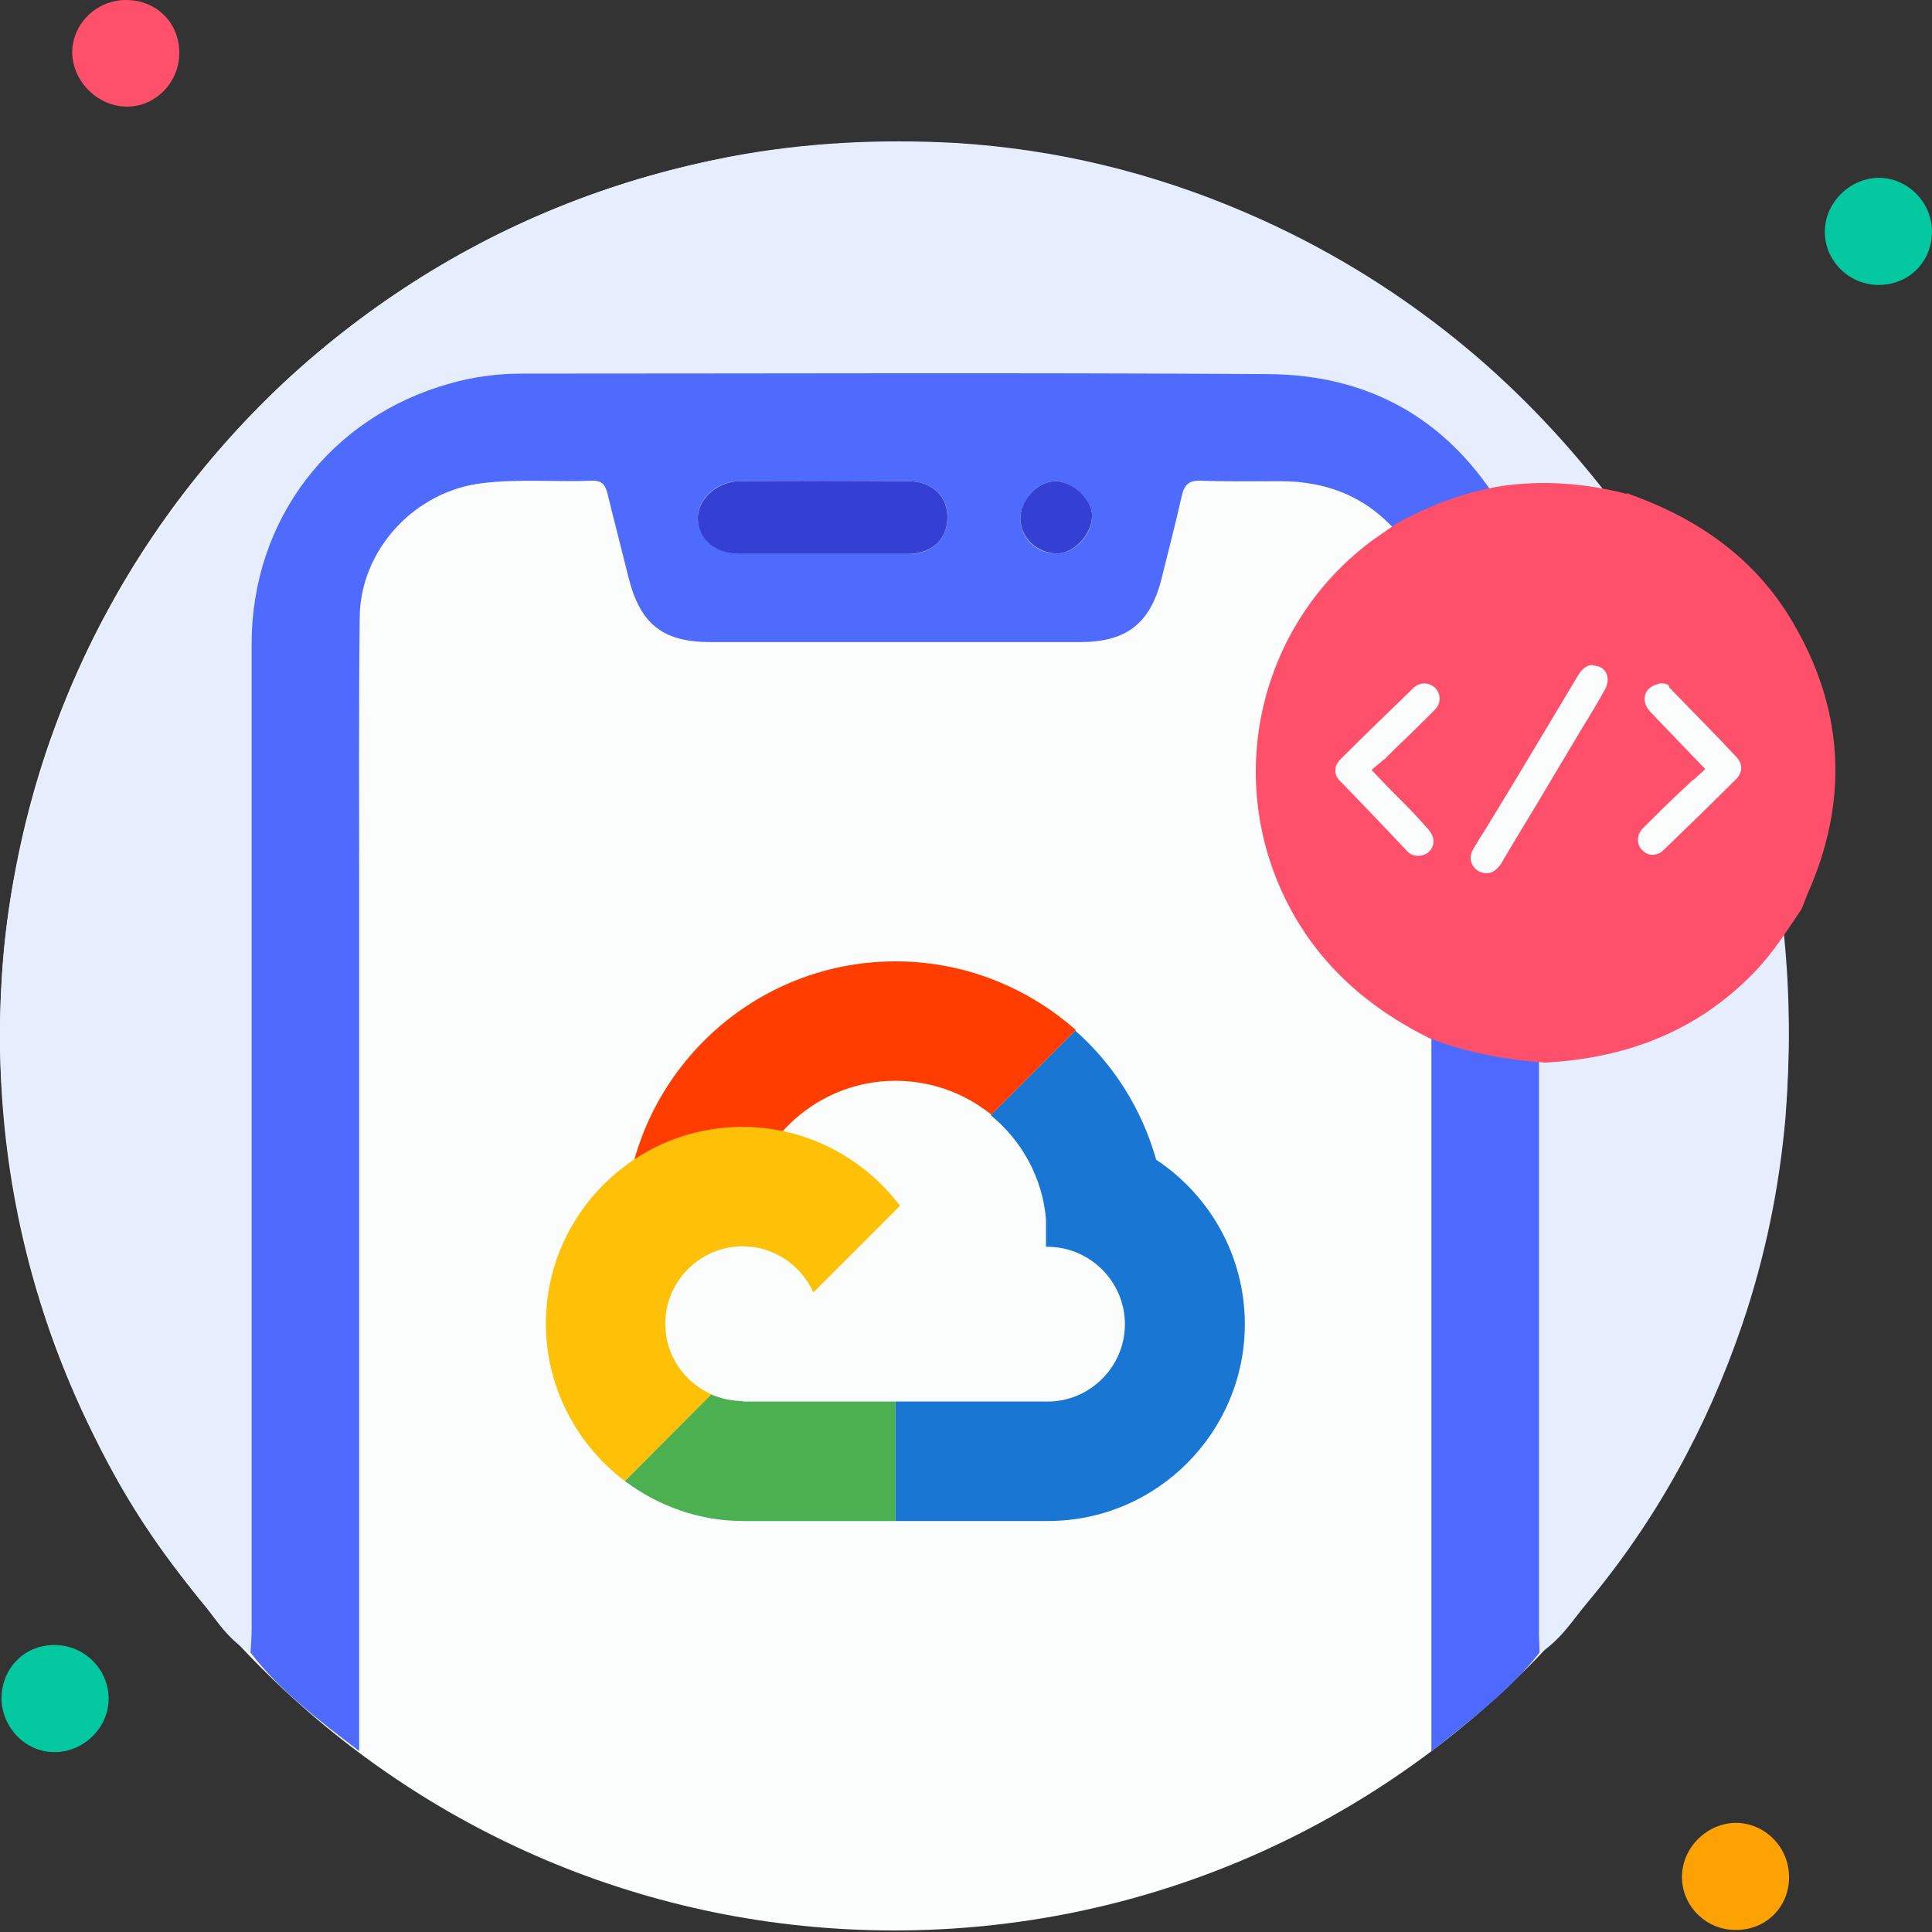 <svg width="60" height="60" viewBox="0 0 60 60" fill="none" xmlns="http://www.w3.org/2000/svg">
<rect x="0" y="0" width="60" height="60" fill="#333333" stroke="none"/>
<g clip-path="url(#clip0_1278_55167)">
<path d="M27.772 59.952C43.11 59.952 55.544 47.518 55.544 32.18C55.544 16.842 43.11 4.408 27.772 4.408C12.434 4.408 0 16.842 0 32.18C0 47.518 12.434 59.952 27.772 59.952Z" fill="#FAFDFC"/>
<path d="M7.782 51.326C7.003 50.896 6.605 50.116 6.064 49.48C4.775 47.936 3.708 46.249 2.849 44.435C1.576 41.761 0.684 38.976 0.286 36.016C0.111 34.742 0 33.453 0 32.18C0 30.525 0.127 28.87 0.446 27.23C1.003 24.397 1.91 21.676 3.279 19.13C4.329 17.172 5.602 15.374 7.066 13.687C8.817 11.681 10.854 10.026 13.082 8.61C16.026 6.763 19.226 5.538 22.647 4.87C24.987 4.424 27.342 4.313 29.682 4.44C32.801 4.631 35.809 5.363 38.69 6.604C41.061 7.623 43.241 8.944 45.231 10.551C46.965 11.952 48.493 13.543 49.862 15.294C49.974 15.437 50.148 15.581 50.101 15.819C48.923 15.517 47.729 15.421 46.52 15.596C44.865 12.954 42.43 11.633 39.358 11.618C31.639 11.586 23.936 11.602 16.218 11.602C15.47 11.602 14.706 11.697 13.973 11.904C10.265 12.938 7.814 16.137 7.798 20.005C7.798 30.191 7.798 40.36 7.798 50.546C7.814 50.816 7.798 51.071 7.782 51.326Z" fill="#E6EEFE"/>
<path d="M7.781 51.326C7.797 51.071 7.813 50.817 7.813 50.546C7.813 40.36 7.813 30.191 7.813 20.005C7.813 16.137 10.264 12.939 13.988 11.904C14.72 11.697 15.468 11.602 16.232 11.602C23.951 11.602 31.654 11.57 39.373 11.618C42.444 11.633 44.879 12.954 46.535 15.596C45.468 15.771 44.466 16.153 43.511 16.679C42.54 15.469 41.267 14.944 39.755 14.944C38.943 14.944 38.115 14.96 37.304 14.928C36.922 14.912 36.779 15.055 36.699 15.405C36.508 16.265 36.285 17.108 36.078 17.952C35.728 19.368 34.98 19.941 33.532 19.941C29.712 19.941 25.893 19.941 22.073 19.941C20.577 19.941 19.877 19.384 19.511 17.904C19.304 17.061 19.081 16.217 18.874 15.358C18.81 15.119 18.747 14.928 18.413 14.928C17.267 14.976 16.105 14.864 14.959 15.008C12.874 15.262 11.187 17.076 11.171 19.177C11.139 22.058 11.155 24.939 11.155 27.835C11.155 36.429 11.155 45.023 11.155 53.602C11.155 53.809 11.155 54.016 11.155 54.382C9.882 53.411 8.704 52.52 7.781 51.326ZM25.543 17.204C26.434 17.204 27.325 17.204 28.216 17.204C28.932 17.204 29.41 16.758 29.426 16.09C29.442 15.437 28.98 14.96 28.248 14.944C26.482 14.928 24.715 14.928 22.948 14.944C22.248 14.944 21.643 15.533 21.675 16.106C21.707 16.742 22.232 17.188 22.98 17.204C23.84 17.204 24.699 17.204 25.543 17.204ZM33.914 16.01C33.914 15.501 33.277 14.928 32.752 14.944C32.211 14.96 31.702 15.533 31.686 16.106C31.686 16.695 32.179 17.188 32.8 17.188C33.357 17.204 33.93 16.599 33.914 16.01Z" fill="#4F6BFE"/>
<path d="M47.797 32.228C50.136 32.101 52.173 31.321 53.813 29.618C54.338 29.077 54.736 28.44 55.166 27.804C55.452 28.17 55.373 28.647 55.404 29.045C55.595 30.923 55.595 32.785 55.452 34.679C55.261 36.891 54.815 39.056 54.099 41.157C53.017 44.324 51.425 47.236 49.261 49.814C48.815 50.355 48.434 50.96 47.813 51.342C47.797 51.151 47.797 50.944 47.797 50.753C47.797 44.562 47.797 38.403 47.797 32.228Z" fill="#E6EEFE"/>
<path d="M47.795 32.228C47.795 38.403 47.795 44.562 47.795 50.737C47.795 50.928 47.811 51.135 47.811 51.326C46.888 52.504 45.71 53.379 44.453 54.398C44.453 46.679 44.453 39.103 44.453 31.528C45.551 31.957 46.665 32.148 47.795 32.228Z" fill="#4E6AFE"/>
<path d="M59.998 7.161C60.014 8.1 59.314 8.833 58.375 8.848C57.452 8.864 56.688 8.132 56.672 7.225C56.656 6.334 57.404 5.554 58.311 5.522C59.218 5.506 59.983 6.254 59.998 7.161Z" fill="#04C9A0"/>
<path d="M53.89 59.936C52.967 59.936 52.219 59.172 52.235 58.265C52.251 57.358 53.03 56.61 53.922 56.61C54.829 56.626 55.561 57.374 55.561 58.297C55.561 59.236 54.829 59.952 53.89 59.936Z" fill="#FEA204"/>
<path d="M0.047 52.758C0.047 51.819 0.747 51.087 1.686 51.087C2.609 51.087 3.357 51.819 3.373 52.727C3.389 53.634 2.625 54.398 1.718 54.414C0.811 54.43 0.063 53.666 0.047 52.758Z" fill="#04C9A0"/>
<path d="M5.568 1.671C5.553 2.594 4.789 3.342 3.897 3.31C2.99 3.278 2.242 2.498 2.242 1.607C2.258 0.716 3.022 -0.016 3.945 -0C4.884 0.016 5.584 0.732 5.568 1.671Z" fill="#FE506B"/>
<path d="M50.308 15.883C50.26 15.867 50.212 15.851 50.148 15.819C50.196 15.851 50.26 15.867 50.308 15.883Z" fill="#E6EEFE"/>
<path d="M25.54 17.204C24.68 17.204 23.837 17.204 22.977 17.204C22.213 17.204 21.688 16.742 21.672 16.106C21.656 15.533 22.245 14.96 22.945 14.944C24.712 14.928 26.479 14.928 28.245 14.944C28.977 14.96 29.439 15.437 29.423 16.09C29.407 16.758 28.945 17.188 28.213 17.204C27.338 17.204 26.431 17.204 25.54 17.204Z" fill="#3340D3"/>
<path d="M33.916 16.011C33.916 16.599 33.343 17.204 32.802 17.188C32.181 17.172 31.688 16.679 31.688 16.106C31.688 15.533 32.213 14.96 32.754 14.944C33.295 14.928 33.916 15.501 33.916 16.011Z" fill="#3340D3"/>
<path d="M44.47 23.888C44.454 24.493 43.961 24.97 43.356 24.97C42.751 24.97 42.258 24.461 42.258 23.872C42.258 23.252 42.799 22.742 43.404 22.758C43.993 22.774 44.486 23.283 44.47 23.888Z" fill="#FEFCF9"/>
<path d="M52.263 24.954C51.658 24.954 51.165 24.493 51.149 23.888C51.133 23.252 51.626 22.742 52.263 22.758C52.868 22.758 53.345 23.252 53.361 23.856C53.345 24.461 52.852 24.954 52.263 24.954Z" fill="#FEFCF9"/>
<path d="M48.892 23.888C48.876 24.493 48.399 24.971 47.778 24.955C47.141 24.955 46.68 24.445 46.696 23.793C46.727 23.172 47.221 22.727 47.826 22.758C48.446 22.79 48.908 23.268 48.892 23.888Z" fill="#FEFCF9"/>
<path d="M35.906 36.016C35.46 34.44 34.584 33.055 33.391 32.005L30.765 34.631C31.72 35.411 32.372 36.557 32.484 37.862V38.721C32.5 38.721 32.516 38.721 32.532 38.721C33.852 38.721 34.935 39.803 34.935 41.124C34.935 42.445 33.852 43.527 32.532 43.527C32.516 43.527 32.5 43.527 32.484 43.527H28.68H27.805V47.236H32.5C32.516 47.236 32.532 47.236 32.547 47.236C35.921 47.236 38.659 44.482 38.659 41.124C38.659 38.992 37.561 37.114 35.906 36.016Z" fill="#1976D2"/>
<path opacity="0.5" d="M25.258 40.138L27.948 37.448L25.258 40.138Z" fill="#FFE082"/>
<path opacity="0.5" d="M25.258 40.138L27.948 37.448L25.258 40.138Z" fill="#90CAF9"/>
<path d="M27.81 29.856C23.163 29.856 19.391 33.644 19.391 38.276C19.391 38.403 19.407 38.546 19.407 38.673H23.115C23.099 38.546 23.099 38.419 23.099 38.276C23.099 35.681 25.216 33.565 27.81 33.565C28.94 33.565 29.974 33.962 30.786 34.615L33.412 31.989C31.916 30.668 29.958 29.856 27.81 29.856Z" fill="#FF3D00"/>
<path opacity="0.5" d="M23.067 43.512C22.717 43.512 22.382 43.432 22.08 43.305L19.406 45.994C20.425 46.758 21.698 47.236 23.083 47.236H27.809V43.528H23.067V43.512Z" fill="#90CAF9"/>
<path d="M23.067 43.512C22.717 43.512 22.382 43.432 22.08 43.305L19.406 45.994C20.425 46.758 21.698 47.236 23.083 47.236H27.809V43.528H23.067V43.512Z" fill="#4CAF50"/>
<path d="M20.661 41.108C20.661 39.788 21.744 38.705 23.064 38.705C24.035 38.705 24.879 39.294 25.261 40.138L27.951 37.448C26.836 35.968 25.054 34.997 23.064 34.997C19.691 34.997 16.953 37.734 16.953 41.108C16.953 43.098 17.924 44.88 19.404 45.994L22.094 43.305C21.25 42.923 20.661 42.095 20.661 41.108Z" fill="#FFC107"/>
<path d="M55.775 19.498C54.641 17.459 52.871 16.173 50.706 15.385C50.655 15.368 50.603 15.351 50.535 15.317L50.5 15.334C49.229 15.008 47.94 14.905 46.635 15.094C45.483 15.282 44.401 15.694 43.37 16.259C43.13 16.43 42.872 16.602 42.631 16.773C39.384 19.172 38.147 23.439 39.607 27.208C40.518 29.539 42.185 31.149 44.401 32.246C45.552 32.692 46.755 32.914 47.992 33C50.517 32.863 52.717 32.023 54.486 30.19C55.053 29.607 55.483 28.922 55.947 28.236C56.016 28.082 56.067 27.928 56.136 27.757C57.39 24.947 57.287 22.171 55.775 19.498Z" fill="#FE506B"/>
<path d="M46.175 27.367C45.603 27.367 45.255 26.795 45.503 26.297C45.603 26.099 45.727 25.9 45.851 25.701C46.821 24.085 47.791 22.444 48.785 20.828C48.984 20.48 49.307 20.33 49.63 20.405C50.128 20.529 50.352 21.051 50.078 21.499C49.73 22.071 49.382 22.643 49.059 23.215C48.313 24.433 47.592 25.676 46.846 26.894C46.672 27.217 46.473 27.367 46.175 27.367Z" fill="#FAFDFC"/>
<path d="M46.198 27.615C45.825 27.615 45.526 27.441 45.327 27.142C45.153 26.844 45.129 26.496 45.278 26.198C45.352 26.049 45.452 25.899 45.526 25.75L45.626 25.601C46.595 23.985 47.565 22.344 48.559 20.728C48.833 20.28 49.231 20.106 49.678 20.206C49.977 20.28 50.225 20.479 50.35 20.778C50.474 21.076 50.449 21.399 50.275 21.673C50.026 22.095 49.803 22.493 49.554 22.891L48.634 24.433C48.112 25.328 47.565 26.198 47.043 27.093C46.794 27.515 46.446 27.615 46.198 27.615ZM49.455 20.653C49.231 20.653 49.082 20.852 49.007 20.977C48.037 22.593 47.068 24.234 46.073 25.85L45.974 25.999C45.899 26.148 45.8 26.272 45.725 26.422C45.651 26.571 45.651 26.745 45.75 26.894C45.849 27.043 45.999 27.118 46.173 27.118C46.297 27.118 46.446 27.068 46.62 26.819C47.142 25.924 47.689 25.054 48.211 24.159L49.131 22.617C49.38 22.22 49.629 21.797 49.852 21.399C49.927 21.25 49.952 21.076 49.902 20.952C49.852 20.802 49.728 20.703 49.554 20.678C49.529 20.678 49.479 20.653 49.455 20.653Z" fill="#FE506B"/>
<path d="M42.963 23.934C43.485 24.481 43.982 25.003 44.479 25.526C44.579 25.65 44.678 25.799 44.728 25.948C44.802 26.271 44.653 26.57 44.38 26.719C44.106 26.868 43.758 26.843 43.51 26.619C42.788 25.898 42.092 25.152 41.396 24.407C41.123 24.108 41.148 23.686 41.421 23.412C42.167 22.666 42.938 21.92 43.684 21.199C44.007 20.901 44.454 20.901 44.728 21.199C45.001 21.498 45.001 21.92 44.703 22.219C44.206 22.716 43.684 23.213 43.161 23.71C43.112 23.81 43.062 23.86 42.963 23.934Z" fill="#FAFDFC"/>
<path d="M44.01 27.067C43.761 27.067 43.513 26.968 43.339 26.794C42.543 25.974 41.847 25.253 41.2 24.581C40.852 24.208 40.852 23.612 41.25 23.239C41.971 22.518 42.742 21.772 43.538 21.026C43.736 20.827 43.985 20.727 44.259 20.727C44.507 20.727 44.756 20.852 44.93 21.026C45.303 21.424 45.303 22.02 44.905 22.393C44.507 22.791 44.109 23.164 43.712 23.562L43.364 23.91C43.339 23.935 43.339 23.935 43.314 23.935L43.538 24.159C43.91 24.556 44.283 24.929 44.656 25.327C44.806 25.476 44.905 25.675 44.955 25.849C45.054 26.247 44.88 26.695 44.507 26.918C44.358 27.043 44.184 27.067 44.01 27.067ZM44.234 21.225C44.109 21.225 43.985 21.274 43.886 21.374C43.09 22.145 42.319 22.891 41.623 23.587C41.424 23.786 41.424 24.059 41.598 24.233C42.245 24.904 42.941 25.625 43.712 26.446C43.861 26.595 44.084 26.62 44.283 26.521C44.458 26.421 44.557 26.222 44.507 26.023C44.482 25.924 44.408 25.799 44.308 25.7C43.96 25.302 43.587 24.929 43.19 24.532L42.593 23.91L42.891 23.661C42.941 23.612 42.991 23.587 43.015 23.562L43.364 23.214C43.761 22.841 44.159 22.443 44.557 22.045C44.756 21.846 44.756 21.573 44.582 21.374C44.482 21.274 44.358 21.225 44.234 21.225Z" fill="#FE506B"/>
<path d="M52.638 23.861C52.091 23.289 51.569 22.767 51.072 22.22C50.649 21.772 50.873 21.101 51.444 20.977C51.693 20.927 51.942 21.001 52.116 21.175C52.812 21.896 53.508 22.617 54.204 23.338C54.502 23.662 54.478 24.084 54.179 24.383C53.433 25.129 52.688 25.85 51.942 26.571C51.643 26.869 51.171 26.844 50.897 26.546C50.624 26.247 50.624 25.8 50.922 25.526C51.419 25.029 51.942 24.532 52.464 24.035C52.489 23.985 52.563 23.91 52.638 23.861Z" fill="#FAFDFC"/>
<path d="M51.393 27.043C51.393 27.043 51.369 27.043 51.393 27.043C51.12 27.043 50.871 26.919 50.697 26.745C50.324 26.347 50.349 25.75 50.722 25.377C51.12 24.979 51.518 24.607 51.891 24.233L52.264 23.885L52.288 23.861L51.99 23.537C51.617 23.164 51.269 22.791 50.896 22.394C50.648 22.12 50.548 21.747 50.648 21.399C50.747 21.076 51.02 20.827 51.369 20.753C51.717 20.678 52.015 20.778 52.264 21.026C52.935 21.722 53.631 22.443 54.352 23.189C54.75 23.612 54.725 24.184 54.327 24.582C53.556 25.328 52.811 26.073 52.09 26.77C51.891 26.944 51.642 27.043 51.393 27.043ZM51.592 21.225C51.568 21.225 51.518 21.225 51.468 21.25C51.294 21.3 51.145 21.399 51.095 21.573C51.045 21.747 51.095 21.921 51.219 22.07C51.568 22.443 51.94 22.816 52.288 23.189L52.96 23.885L52.686 24.134C52.637 24.184 52.612 24.209 52.562 24.233L52.189 24.582C51.791 24.954 51.393 25.352 51.02 25.725C50.822 25.924 50.822 26.223 50.996 26.397C51.095 26.496 51.194 26.546 51.319 26.546C51.443 26.546 51.568 26.496 51.667 26.397C52.388 25.7 53.159 24.954 53.905 24.209C54.128 23.985 54.128 23.736 53.929 23.512C53.233 22.767 52.512 22.046 51.841 21.349C51.841 21.25 51.717 21.225 51.592 21.225Z" fill="#FE506B"/>
</g>
<defs>
<clipPath id="clip0_1278_55167">
<rect width="60" height="59.952" fill="white"/>
</clipPath>
</defs>
</svg>
